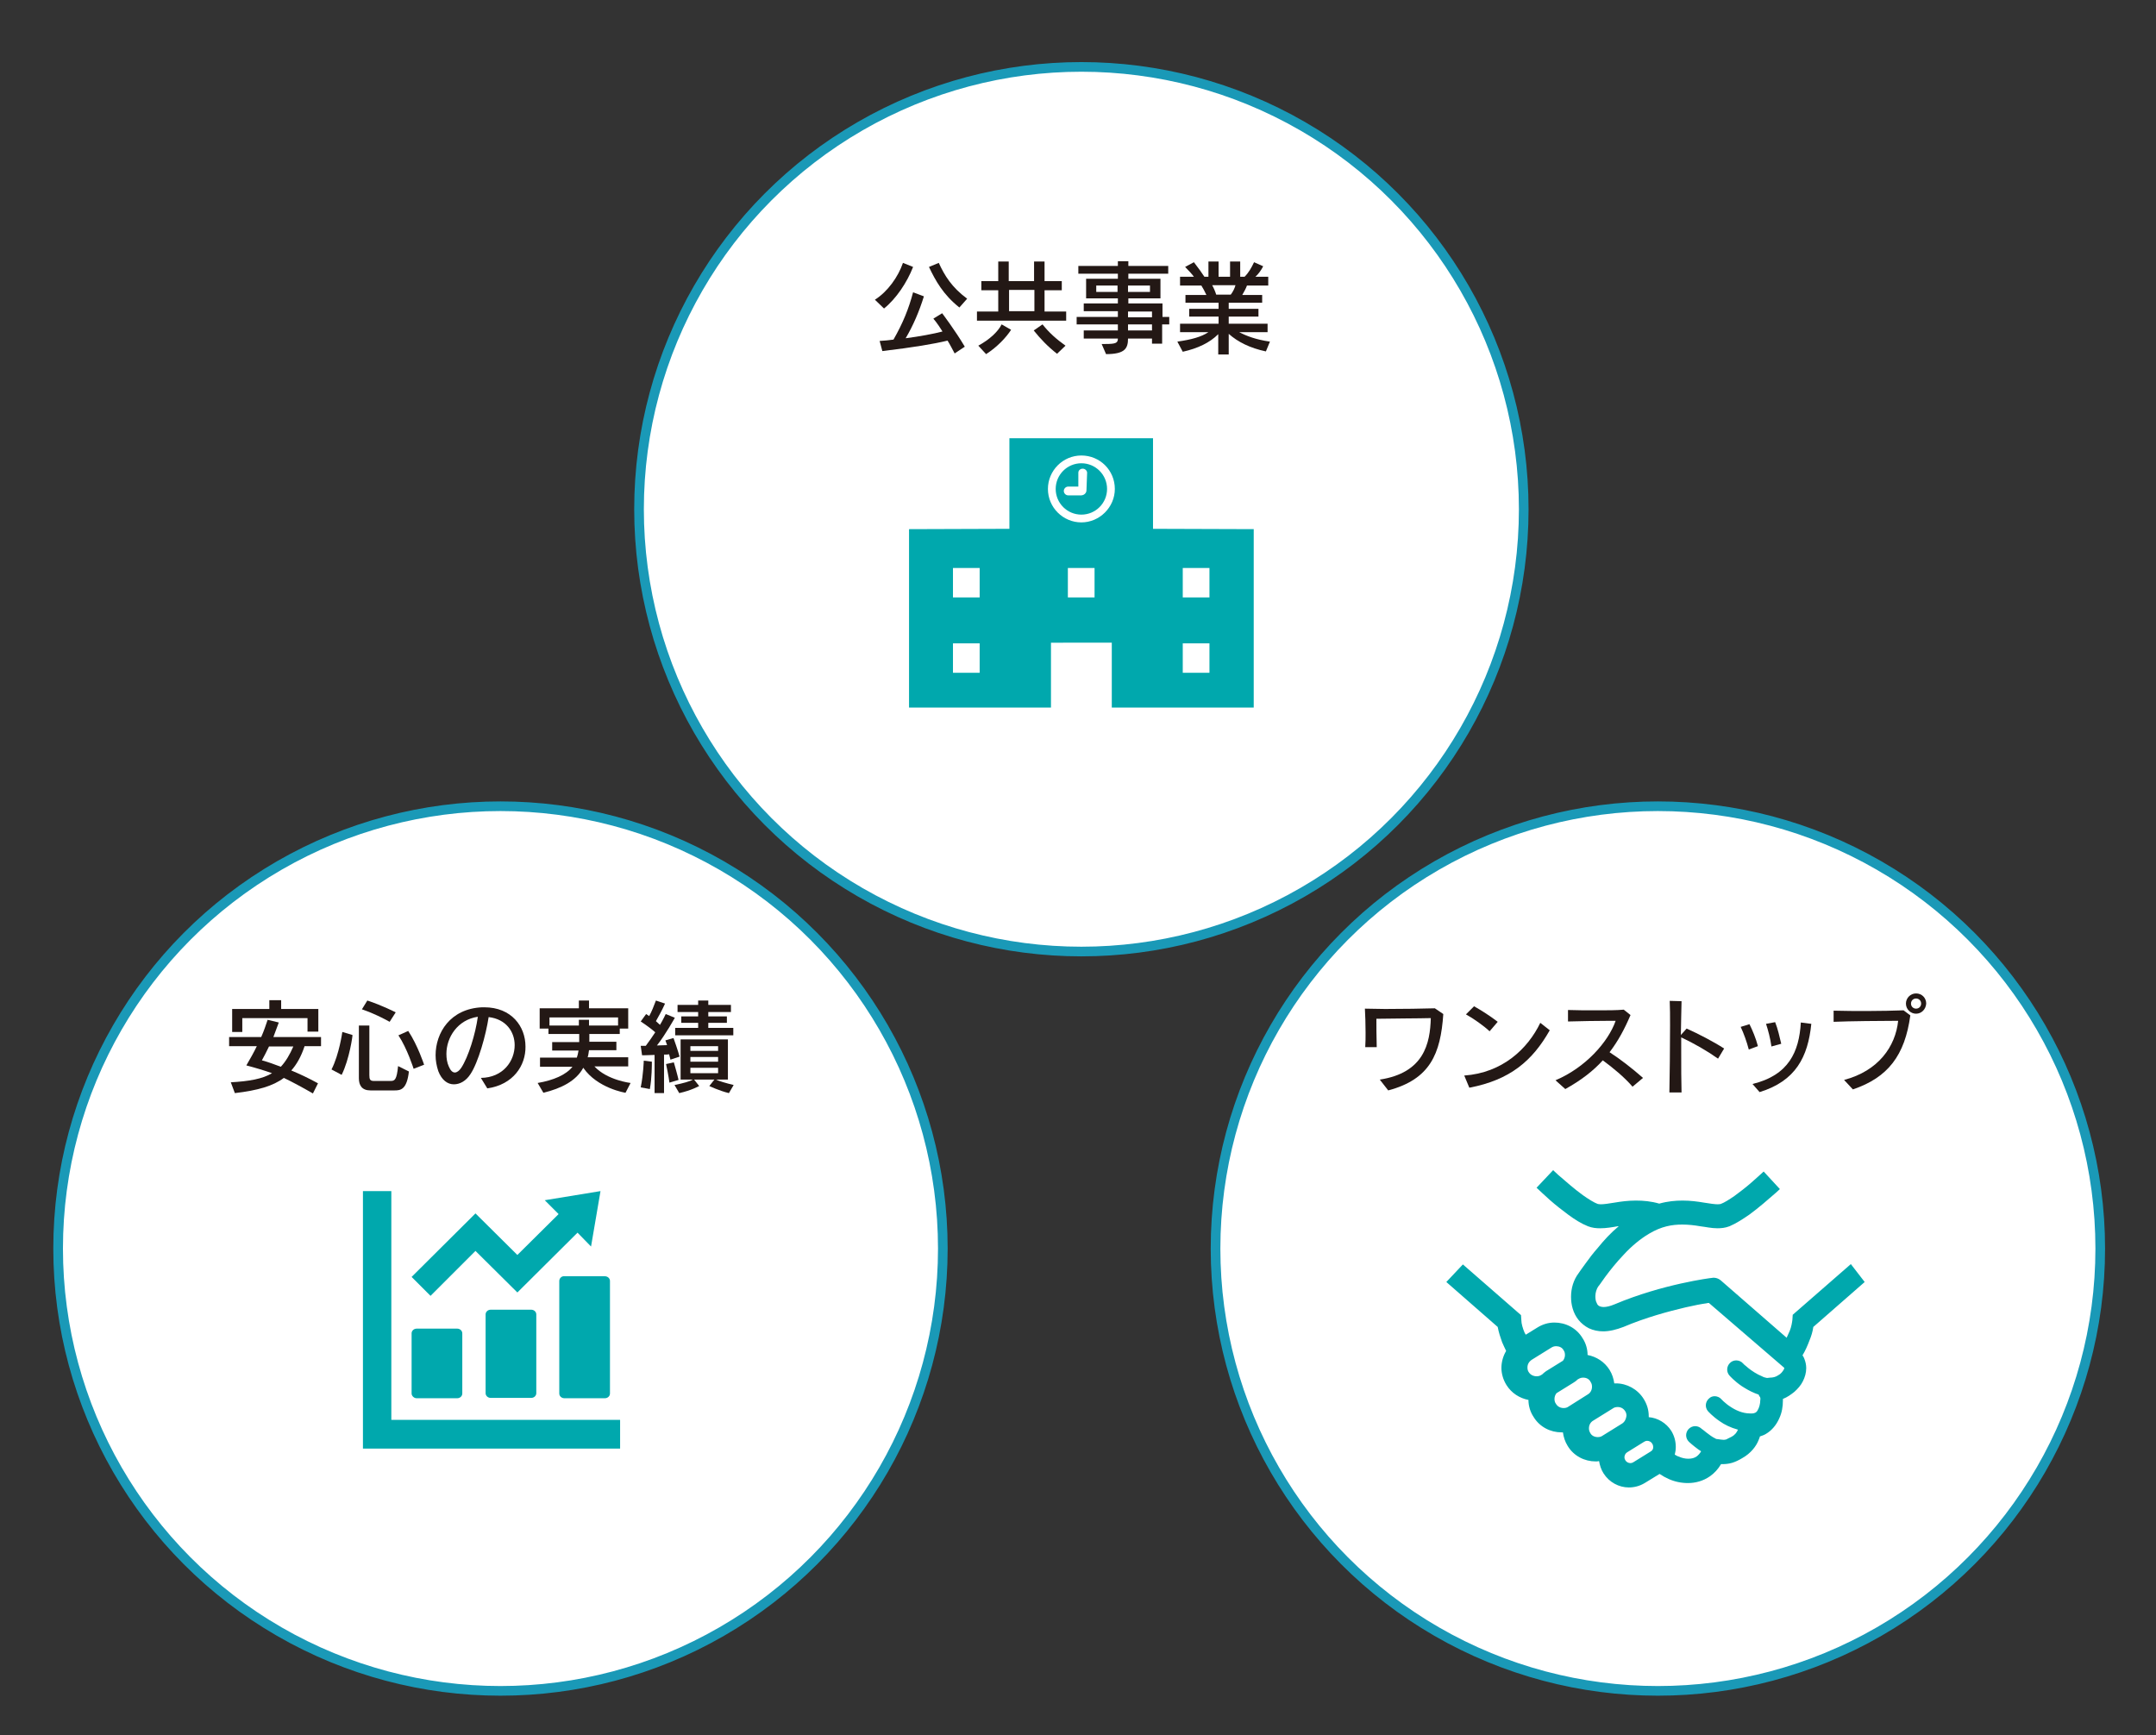 <?xml version="1.0" encoding="utf-8"?>
<!-- Generator: Adobe Illustrator 24.3.0, SVG Export Plug-In . SVG Version: 6.00 Build 0)  -->
<svg version="1.1" id="レイヤー_1" xmlns="http://www.w3.org/2000/svg" xmlns:xlink="http://www.w3.org/1999/xlink" x="0px"
	 y="0px" viewBox="0 0 638 513.5" style="enable-background:new 0 0 638 513.5;" xml:space="preserve">
<rect x="0" y="0" width="638" height="513.5" fill="#333333" stroke="none"/>
<style type="text/css">
	.st0{fill:#FFFFFF;stroke:#1A99B7;stroke-width:2.856;stroke-linecap:round;stroke-linejoin:round;stroke-miterlimit:10;}
	.st1{fill:#231815;}
	.st2{fill:#00A8AD;}
</style>
<circle class="st0" cx="148.1" cy="369.5" r="130.9"/>
<g>
	<g>
		<path class="st1" d="M90.1,309.7c-1,3-2.3,5.3-3.9,7.1c2.4,1,5,2.2,7.9,3.8l-1.5,3c-3.3-1.9-6.1-3.4-8.6-4.6
			c-3.2,2.4-7.7,3.7-14.5,4.5l-1.2-3.2c5.4-0.3,9.4-1,12.2-2.7c-2.3-0.8-4.9-1.6-7.6-2.3c1.1-1.9,2.2-3.8,3.1-5.7h-8.2v-2.7h9.5
			c0.8-1.8,1.4-3.6,1.9-5.1l3.3,0.8c-0.4,1.1-1,2.7-1.6,4.3h14.1v2.7H90.1z M91,305.4v-4.1H71.7v4.1h-3v-6.8h11v-2.6h3.5v2.6h11v6.7
			H91z M79.6,309.7c-0.7,1.5-1.5,3-2.1,4.1c1.9,0.5,3.7,1.2,5.6,1.9c1.5-1.6,2.7-3.7,3.7-6H79.6z"/>
		<path class="st1" d="M101.1,318.1l-3-1.6c2.3-4.5,3.2-11.1,3.2-11.1l3,0.9C104.4,306.3,103.4,313.5,101.1,318.1z M116.8,322.7
			h-7.2c-2.5,0-3.4-1.5-3.4-3.6v-15.6h3.1v14.7c0,1.2,0.2,1.7,1.3,1.7h5c1.2,0,1.8-0.3,2.2-4.4l3.2,1.6
			C120.4,322.5,118.5,322.7,116.8,322.7z M115.3,302.4c0,0-3.8-2.2-8.2-3.7l1.6-2.6c4.3,1.4,8.4,3.5,8.4,3.5L115.3,302.4z
			 M122.4,316.3c0,0-1.9-6-4.5-9.9l2.9-1.3c2.8,4.2,4.7,10,4.7,10L122.4,316.3z"/>
		<path class="st1" d="M144.2,322.1l-1.9-3.1c6.6-0.1,10-5,10-9.7c0-3.9-2.5-7.7-7.7-8.3c-0.8,5.3-3.1,13.5-5.4,16.9
			c-1.3,2-3.1,3-4.9,3c-1.9,0-3.6-1.3-4.6-3.9c-0.5-1.5-0.8-3.1-0.8-4.7c0-6.6,4.3-13.8,13.8-14.2c0.2,0,0.4,0,0.6,0
			c8.1,0,12.2,5.7,12.2,11.6C155.6,315.3,151.9,321,144.2,322.1z M132.1,311.9c0,1.3,0.2,2.6,0.7,3.7c0.5,1.2,1.1,1.8,1.8,1.8
			c0.6,0,1.3-0.5,1.9-1.4c2.1-3.2,4.2-10,4.9-15.1C135.4,301.8,132.1,307,132.1,311.9z"/>
		<path class="st1" d="M185.1,323.4c0,0-8.3-1.3-12.5-7.4c-2.1,3.9-6.5,6.1-11.8,7.4l-1.7-2.9c4.7-0.8,8.4-2.4,10.3-4.8h-9.6V313
			h10.9c0.2-0.6,0.4-1.4,0.5-2.1h-7.8v-2.5h8V306h-9.1v-1.6h-2.6v-6h11.6v-2.3h3v2.3h11.6v6h-2.5v1.6h-9v2.3h8v2.5h-8.1
			c-0.1,0.7-0.2,1.5-0.4,2.1h12v2.7h-10c3.8,4.1,10.7,4.9,10.7,4.9L185.1,323.4z M182.9,301.1h-20.3v2.4h8.7v-1.7h3v1.7h8.6V301.1z"
			/>
		<path class="st1" d="M198.4,313.6c0,0-0.2-0.8-0.4-1.6c-0.4,0.1-1.1,0.1-1.5,0.1v11.4h-2.8v-11.3c-2,0.1-3.7,0.1-3.7,0.1l-0.4-2.8
			c0,0,0.6,0,1.5,0c1-1.3,2-2.8,2.8-4c-0.9-0.8-2.6-2.1-4.3-3.2l1.6-2.2c0.3,0.2,0.6,0.4,0.9,0.6c0.7-1.2,1.4-3,2-4.6l2.7,0.9
			c-0.9,2-1.9,3.8-2.7,5.2c0.4,0.3,0.8,0.8,1.2,1.1c0.8-1.3,1.7-3.2,1.7-3.2l2.7,1.1c0,0-2.7,4.9-5.3,8.2c0.8,0,2.2-0.1,3-0.1
			c-0.2-0.5-0.3-1-0.5-1.4l2.4-0.7c1.2,3.3,1.8,5.5,1.8,5.5L198.4,313.6z M192.3,322.3l-2.7-0.5c0.8-3.9,0.9-7.9,0.9-7.9l2.4,0.3
			c0,0,0,0,0,0.1C192.9,314.9,192.9,319.2,192.3,322.3z M198.1,320.4c0,0-0.3-2.3-1-5.5l2.3-0.5c1,3.4,1.4,5.2,1.4,5.2L198.1,320.4z
			 M215.7,323.5c-2.9-0.7-5.8-2.1-5.8-2.1l1.5-1.9h-6l1.5,1.9c0,0-2.3,1.3-5.9,2.1l-1.4-2.4c2.5-0.5,4.7-1.1,5.4-1.6h-3.6v-11.9h14
			v11.9h-3.5c0.7,0.4,3.1,1.1,5.2,1.6L215.7,323.5z M199.8,306.4v-2.2h6.8v-1.5h-5v-1.9h5v-1.3h-6.1v-2.1h6.1v-1.3h3v1.3h6.7v2.1
			h-6.7v1.3h5.5v1.9h-5.5v1.5h7.4v2.2H199.8z M212.5,309.6h-8.2v1.4h8.2V309.6z M212.5,312.8h-8.2v1.4h8.2V312.8z M212.5,316h-8.2
			v1.6h8.2V316z"/>
	</g>
</g>
<circle class="st0" cx="320" cy="150.7" r="130.9"/>
<g>
	<g>
		<path class="st1" d="M261.6,91.3l-2.7-2.6c3.8-2.4,6.9-6.8,8.3-10.9l3,1.2C268.4,83.6,265.2,88.4,261.6,91.3z M282.5,104.6
			c-0.6-1.1-1.4-2.7-2.1-3.8c-4.1,1-10.1,2-19.3,3.1l-0.8-3c1.5-0.1,2.8-0.2,4.1-0.4c2.8-4.9,4.5-9.1,5.8-14l3.2,1.2
			c-1.4,4.5-3.2,8.7-5.4,12.4c3.9-0.5,8.3-1.3,10.9-2c-1.6-2.6-2.7-3.8-2.7-3.8l2.6-1.6c0,0,3.8,5,6.7,9.9L282.5,104.6z M283.9,91
			c-4.8-3.8-7.1-8-9-12l2.9-1.2c1.7,3.7,3.8,7.2,8.4,10.6L283.9,91z"/>
		<path class="st1" d="M289.1,94.9v-2.7h6.3v-6.3h-5v-2.7h5v-5.8h3.1v5.8h7.5v-5.8h3.1v5.8h5.1v2.7h-5.1v6.3h6.4v2.7H289.1z
			 M291.8,104.8l-2.3-2.5c3.3-1.8,5.8-4.1,6.9-6.3l2.8,1.6C297.8,99.8,295.1,102.7,291.8,104.8z M306.1,85.8h-7.5v6.3h7.5V85.8z
			 M312.8,104.7c-2.7-2.1-4.9-4.4-6.9-6.9l2.6-1.8c1.9,2.4,4,4.3,6.8,6.3L312.8,104.7z"/>
		<path class="st1" d="M343.9,96v5.7h-3v-1.5h-7.1c0,2.9-0.9,4.6-6.5,4.6l-1.3-3c0.4,0,0.7,0,1.1,0c3.1,0,3.7-0.3,3.7-1.6h-10.1
			v-2.4h10.1V96h-12.2v-2.2h12.2v-1.7h-10.1v-2.3h10.1v-1.5h-9.4v-5.8h9.4v-1.5h-11.7v-2.3h11.7v-1.4h3.1v1.4h11.8v2.3h-11.8v1.5
			h9.5v5.8h-9.5v1.5h10.1v4h2V96H343.9z M330.7,84.5h-6.3v1.9h6.3V84.5z M340.3,84.5h-6.5v1.9h6.5V84.5z M340.9,92.2h-7.1v1.7h7.1
			V92.2z M340.9,96h-7.1v1.8h7.1V96z"/>
		<path class="st1" d="M374.6,104c-4.7-1-8.3-2.8-11-5.2v6.1h-3.1v-6c-2.5,2.5-6,4.2-10.5,5.2l-1.6-3c4.2-0.6,7.1-1.4,9.2-2.8h-8.4
			v-2.5h11.4v-2.1h-8.7v-2.3h8.7v-1.8h-9.8v-2.3h6.2c-0.5-1.1-1-2-1.5-2.8h-6.3v-2.6h4.1c-0.5-0.7-1.7-2-2.6-2.9l2.6-1.4
			c1.3,1.7,2.4,3.2,3.1,4.3h1.2v-4.5h3v4.5h3.4v-4.5h3v4.5h1.3c1.2-1.2,2-2.6,2.8-4.3l2.7,1.2c-0.6,1.2-1.5,2.4-2.3,3.1h3.8v2.6H369
			c-0.3,0.9-0.9,1.9-1.4,2.8h5.9v2.3h-9.9v1.8h8.8v2.3h-8.8v2.1h11.5v2.5h-8.4c2.1,1.1,4.9,2.2,9.1,2.8L374.6,104z M358.7,84.4
			c0.4,0.7,0.9,1.8,1.2,2.8h4.3c0.7-0.9,1.2-2,1.4-2.8H358.7z"/>
	</g>
</g>
<circle class="st0" cx="490.6" cy="369.5" r="130.9"/>
<g>
	<g>
		<path class="st1" d="M410.8,322.7l-2.5-3.2c13.1-2,14.9-10.7,15.1-18.2c-3.1,0.1-11.5,0.1-16.1,0.2c0,2.4,0,4.7,0.1,8.4H404
			c0.1-1.4,0.1-2.9,0.1-4.3c0-2.6-0.1-5.2-0.2-7.1c1.8,0,3.9,0.1,6,0.1c5.3,0,11.2-0.1,14.7-0.2l2.5,1.7
			C426.3,311.9,423.2,319.4,410.8,322.7z"/>
		<path class="st1" d="M434.8,321.9l-1.5-3.6c11.3-0.8,18.8-7.9,22.5-15.6l2.8,2.2C453.5,313.9,446.9,319.6,434.8,321.9z
			 M440.8,305.2c-1.7-1.6-4.8-3.8-7-5l2.4-2.4c2.3,1.3,4.8,2.9,7,4.6L440.8,305.2z"/>
		<path class="st1" d="M483.1,321.6c-2.4-2.8-5.8-5.6-8.8-7.8c-2.8,3.1-6.4,5.9-11.1,8.5l-2.9-2.6c8.8-3.7,15.6-11.3,17.8-17.6
			c-0.5,0-1,0-1.6,0c-3.8,0-8.9,0.1-12.5,0.2v-3.4c2.3,0.1,5.6,0.1,8.9,0.1c2.7,0,5.5,0,7.6-0.2l2,1.6c-1.7,4-3.6,7.6-6.2,11
			c3.1,2,6.6,4.7,9.9,7.6L483.1,321.6z"/>
		<path class="st1" d="M508.4,313.3c-3.4-2.4-7.1-4.5-10.9-6.3c0,1.3,0,2.7,0,4.1c0,4.5,0,9,0.1,12.2l-3.6,0
			c0.1-5,0.2-13.1,0.2-19.8c0-2.8,0-5.3-0.1-7.3l3.5,0.1c-0.1,2.5-0.1,6.1-0.2,10l1.7-1.9c3.4,1.5,8,3.9,11.1,5.9L508.4,313.3z"/>
		<path class="st1" d="M517.5,310.6c-0.6-2.3-1.5-4.8-2.4-6.7l2.6-0.8c0.9,1.8,1.9,4.2,2.5,6.5L517.5,310.6z M520.7,323.2l-2.1-2.4
			c10.7-2.6,13.8-9.5,14.3-18.2l3.1,0.4C535,312.8,531.4,319.9,520.7,323.2z M524.2,309.7c-0.3-2.3-1-4.9-1.6-6.7l2.7-0.5
			c0.8,2,1.3,4.3,1.8,6.4L524.2,309.7z"/>
		<path class="st1" d="M548.3,322.4l-2.6-2.8c10.2-2.7,15.2-9.9,16-17.5c-4.6,0-14.7,0.1-19.1,0.3l0-3.3c3.1,0.1,6.6,0.1,10.1,0.1
			c3.8,0,7.6-0.1,10.6-0.2l2,1.5C563.7,312.3,558.7,318.9,548.3,322.4z M567,300c-1.6,0-3-1.3-3-3c0-1.6,1.3-3,3-3s3,1.3,3,3
			C569.9,298.7,568.6,300,567,300z M567,295.5c-0.9,0-1.5,0.7-1.5,1.5c0,0.9,0.7,1.5,1.5,1.5c0.9,0,1.5-0.7,1.5-1.5
			C568.5,296.1,567.8,295.5,567,295.5z"/>
	</g>
</g>
<g>
	<path class="st2" d="M123.3,413.8h12c0.8,0,1.5-0.6,1.5-1.4v-17.8c0-0.8-0.7-1.4-1.5-1.4h-12c-0.8,0-1.5,0.6-1.5,1.4v17.8
		C121.8,413.1,122.5,413.8,123.3,413.8z"/>
	<path class="st2" d="M145.2,387.6c-0.8,0-1.5,0.6-1.5,1.4v23.3c0,0.8,0.7,1.4,1.5,1.4h12c0.8,0,1.5-0.6,1.5-1.4V389
		c0-0.8-0.7-1.4-1.5-1.4H145.2z"/>
	<path class="st2" d="M165.5,379.1v33.3c0,0.8,0.7,1.4,1.5,1.4h12c0.8,0,1.5-0.6,1.5-1.4v-33.3c0-0.8-0.7-1.4-1.5-1.4h-12
		C166.2,377.6,165.5,378.3,165.5,379.1z"/>
	<polygon class="st2" points="181.1,420.2 115.8,420.2 115.8,355 115.8,352.5 107.4,352.5 107.4,355 107.4,420.2 107.4,426.2 
		107.4,428.7 109.8,428.7 115.8,428.7 181.1,428.7 183.5,428.7 183.5,420.2 	"/>
	<polygon class="st2" points="140.7,370.2 153.1,382.5 170.9,364.8 174.9,368.9 177.7,352.5 161.2,355.2 165.3,359.3 153.1,371.4 
		140.7,359.1 121.8,377.9 127.4,383.5 	"/>
</g>
<g>
	<path class="st2" d="M341.2,156.5v-26.8h-42.5v26.8l-29.7,0.1v52.8h42v-19.2H329v19.2h42v-52.8L341.2,156.5z M290,199.1H282v-8.7
		h7.9V199.1z M290,176.8H282v-8.7h7.9V176.8z M324,176.8H316v-8.7h7.9V176.8z M320,154.6c-5.4,0-9.9-4.4-9.9-9.9
		c0-5.4,4.4-9.9,9.9-9.9s9.9,4.4,9.9,9.9C329.9,150.1,325.4,154.6,320,154.6z M358,199.1H350v-8.7h7.9V199.1z M358,176.8H350v-8.7
		h7.9V176.8z"/>
	<path class="st2" d="M320,137.1c-4.2,0-7.6,3.4-7.6,7.6c0,4.2,3.4,7.6,7.6,7.6c4.2,0,7.6-3.4,7.6-7.6
		C327.6,140.5,324.2,137.1,320,137.1z M321.5,145.2c0,0.5-0.4,1-0.8,1.2c-0.2,0.1-0.5,0.2-0.7,0.2h-3.9c-0.7,0-1.3-0.6-1.3-1.3
		c0-0.7,0.6-1.3,1.3-1.3h3v-4.1c0-0.7,0.6-1.2,1.3-1.2c0.7,0,1.3,0.6,1.3,1.2L321.5,145.2L321.5,145.2z"/>
</g>
<g>
	<path class="st2" d="M547.7,374.1l-17.2,15l-0.1,1.5c-0.1,0.8-0.3,2.1-0.8,3.3c-0.3,0.7-0.6,1.3-0.9,2L509.3,379
		c-0.8-0.7-1.8-1-2.8-0.8c-0.2,0-14.5,1.8-28.7,7.8c-1.4,0.6-2.5,0.8-3.2,0.8c-0.6,0-0.9-0.1-1.2-0.2c-0.4-0.2-0.7-0.4-0.9-1
		c-0.3-0.5-0.4-1.2-0.4-2c0-1.1,0.4-2.2,0.8-2.8c0.6-0.7,1.2-1.7,2.1-2.9c1.4-1.9,3.3-4.3,5.5-6.6c2.2-2.4,4.8-4.6,7.5-6.2
		c3.7-2.2,6.8-2.7,9.8-2.7c1.8,0,3.6,0.2,5.3,0.5c1.7,0.2,3.3,0.6,5.1,0.6c1.1,0,2.3-0.1,3.6-0.6h0c1.9-0.8,3.9-2.1,5.8-3.4
		c2.9-2.1,5.7-4.6,7.9-6.5c0.4-0.4,0.8-0.7,1.2-1.1l-4.8-5.2c-1.1,1-2.4,2.2-3.9,3.5c-1.5,1.3-3.2,2.6-4.7,3.7c-1.6,1.1-3,2-4.1,2.4
		c-0.1,0-0.3,0.1-0.9,0.1c-0.8,0-2.3-0.2-4.1-0.5c-1.8-0.3-3.9-0.6-6.3-0.6c-2.1,0-4.4,0.2-6.9,0.9c-2.4-0.7-4.7-0.9-6.9-0.9
		c-2.4,0-4.5,0.3-6.3,0.6c-1.8,0.3-3.2,0.5-4.1,0.5c-0.5,0-0.8-0.1-0.9-0.1c-1.1-0.4-2.7-1.4-4.4-2.6c-2.5-1.8-5.2-4.2-7.3-6
		c-0.6-0.5-1-1-1.5-1.4l-4.9,5.2c1,1,2.4,2.2,3.9,3.6c1.7,1.5,3.6,3,5.5,4.4c1.9,1.4,3.8,2.6,5.8,3.4c1.3,0.5,2.5,0.6,3.6,0.6
		c1.8,0,3.5-0.3,5.2-0.6c0.1,0,0.2,0,0.3,0c-2.4,2-4.4,4.2-6.1,6.3c-1.5,1.7-2.7,3.3-3.7,4.7c-1,1.3-1.7,2.4-2,2.8
		c-1.6,2.1-2.3,4.6-2.3,7.1c0,2.3,0.6,4.8,2.2,6.8c0.8,1,1.9,1.9,3.1,2.5c1.3,0.6,2.7,0.9,4.2,0.9c1.9,0,3.9-0.5,6-1.3
		c6.6-2.8,13.3-4.6,18.4-5.8c2.6-0.6,4.7-1,6.2-1.2c0.3-0.1,0.5-0.1,0.7-0.1l22.3,19.2v0h0c0,0.1,0,0.3-0.2,0.6
		c-0.3,0.5-0.8,1.2-1.6,1.6c-0.7,0.5-1.6,0.7-2.4,0.7c-0.3,0-0.6,0.1-0.9,0.1c-0.5-0.1-1-0.2-1.5-0.5c-1.5-0.6-3-1.6-4-2.4
		c-0.5-0.4-0.9-0.8-1.2-1l-0.3-0.3l-0.1-0.1v0c-0.5-0.6-1.3-0.9-2-0.9c-0.6,0-1.3,0.2-1.8,0.7c-1.1,1-1.2,2.7-0.2,3.8
		c0.1,0.1,1.4,1.6,3.6,3.1c1.1,0.7,2.4,1.5,3.9,2.1c0.3,0.1,0.7,0.3,1.1,0.4c0.1,0.2,0.2,0.5,0.4,0.7h0l0,0c0.1,0.1,0.2,0.5,0.1,1
		c0,1-0.3,2.2-0.8,3c-0.2,0.4-0.5,0.6-0.7,0.7c-0.3,0.1-0.5,0.2-1,0.2h-0.2c-0.1,0-0.2,0-0.3,0c0,0,0,0,0,0c-2.3,0-4.4-1-6-2.1
		c-0.8-0.5-1.4-1.1-1.9-1.5c-0.2-0.2-0.4-0.4-0.5-0.5l-0.1-0.1l0,0v0c-0.5-0.6-1.3-0.9-2-0.9c-0.6,0-1.2,0.2-1.7,0.7
		c-1.1,1-1.2,2.6-0.3,3.7c0.1,0.1,1.3,1.5,3.5,3c1.4,1,3.2,1.9,5.4,2.5c0,0.1-0.1,0.1-0.1,0.2c-0.3,0.6-0.7,1.3-1.8,1.9
		c-0.7,0.4-1.3,0.6-1.6,0.8c-0.4,0.1-0.6,0.1-0.8,0.1c-0.4,0-0.9-0.1-1.7-0.2c-0.2,0-0.3,0-0.5-0.1c-0.1,0-0.1,0-0.2-0.1
		c-0.9-0.4-1.9-1.2-2.7-1.8c-0.4-0.3-0.7-0.6-1-0.8l-0.3-0.2l-0.1-0.1h0c-1.1-1-2.7-1-3.8,0.1c-1,1.1-1,2.7,0.1,3.8
		c0.1,0.1,1.2,1.1,2.7,2.2c0.3,0.2,0.6,0.4,0.9,0.6c-0.4,0.7-0.9,1.2-1.3,1.5c-0.7,0.5-1.5,0.7-2.5,0.7c-0.9,0-1.9-0.2-3-0.7
		c-0.4-0.1-0.7-0.4-1-0.5c0.2-0.8,0.3-1.5,0.3-2.3c0-1.6-0.4-3.2-1.3-4.7c-1.5-2.4-4.1-3.9-6.7-4.1c0-0.1,0-0.2,0-0.3
		c0-1.8-0.5-3.5-1.5-5.1c-1.8-2.9-5-4.6-8.2-4.6h-0.1c-0.1,0-0.3,0-0.4,0c-0.2-1.4-0.6-2.7-1.4-4c-1.5-2.4-3.9-3.9-6.5-4.4
		c0-1.7-0.5-3.5-1.5-5c-1.8-3-5-4.6-8.3-4.6c-1.8,0-3.5,0.5-5.1,1.5l-3.4,2.1c-0.1-0.2-0.2-0.4-0.3-0.5c-0.6-1.4-1-2.8-1-3.8
		l-0.1-1.5l-17.2-15l-4.9,5.2l15.2,13.3c0.3,1.6,0.8,3.1,1.3,4.5c0.4,0.9,0.8,1.8,1.2,2.6c-0.9,1.5-1.4,3.3-1.4,5s0.5,3.5,1.5,5.1
		c1.5,2.4,3.9,3.9,6.5,4.4c0,1.7,0.5,3.5,1.5,5c1.8,3,5,4.6,8.3,4.6c0.1,0,0.2,0,0.4,0c0.2,1.4,0.6,2.7,1.4,4c1.8,3,5,4.6,8.3,4.6
		c0.3,0,0.6,0,1-0.1c0.2,1.2,0.6,2.5,1.3,3.6c1.7,2.7,4.6,4.2,7.5,4.2c1.6,0,3.2-0.4,4.7-1.3l4.4-2.7c0.9,0.6,1.8,1.1,2.7,1.5
		c1.8,0.8,3.7,1.2,5.7,1.2c2.2,0,4.5-0.6,6.5-2c1.3-0.9,2.4-2.1,3.3-3.6c0.1,0,0.3,0,0.4,0c0.9,0,1.9-0.1,2.9-0.4c1-0.3,2-0.8,3-1.4
		c2.5-1.4,4.1-3.5,4.8-5.3c0.2-0.4,0.3-0.8,0.4-1.1c0.6-0.2,1.2-0.4,1.7-0.7c1.9-1.1,3.2-2.8,4-4.6c0.8-1.7,1.1-3.5,1.1-5.3
		c0-0.2,0-0.3,0-0.5c1.3-0.5,2.4-1.3,3.4-2.1c1-0.9,1.9-1.9,2.5-3.1c0.6-1.2,1-2.5,1-3.9c0-1-0.2-1.9-0.6-2.9
		c-0.1-0.3-0.3-0.6-0.5-0.9c0.8-1.3,1.5-2.9,2.1-4.5c0.5-1.2,0.9-2.5,1.1-3.9l15.2-13.3L547.7,374.1z M456.3,406.8l-0.2,0.1
		c-0.4,0.3-0.9,0.4-1.4,0.4c-0.9,0-1.8-0.4-2.3-1.2c-0.3-0.4-0.4-0.9-0.4-1.4c0-0.9,0.4-1.7,1.3-2.3l5.8-3.6
		c0.5-0.3,0.9-0.4,1.4-0.4c0.9,0,1.8,0.4,2.2,1.2l3-1.9l-3,1.9c0.3,0.4,0.4,0.9,0.4,1.4c0,0.6-0.2,1.2-0.6,1.7l-5,3.1
		C457.1,406.1,456.7,406.4,456.3,406.8z M464.1,416.3c-0.4,0.3-0.9,0.4-1.4,0.4c-0.9,0-1.8-0.4-2.3-1.3c-0.3-0.4-0.4-0.9-0.4-1.4
		c0-0.6,0.2-1.2,0.6-1.7l5-3.1c0.5-0.3,0.9-0.6,1.3-1l0.2-0.1c0.5-0.3,0.9-0.4,1.4-0.4c0.9,0,1.8,0.4,2.2,1.3
		c0.3,0.4,0.4,0.9,0.4,1.4c0,0.9-0.4,1.8-1.3,2.3L464.1,416.3z M480,421.3l-5.8,3.6c-0.4,0.3-0.9,0.4-1.4,0.4
		c-0.9,0-1.8-0.4-2.2-1.2c-0.3-0.5-0.4-0.9-0.4-1.4c0-0.9,0.4-1.8,1.3-2.3l5.8-3.6c0.4-0.3,0.9-0.4,1.4-0.4c0.9,0,1.7,0.4,2.2,1.2
		c0.3,0.4,0.4,0.9,0.4,1.4C481.2,419.9,480.8,420.8,480,421.3z M488.4,429.6l-5,3.1c-0.3,0.2-0.6,0.3-0.9,0.3
		c-0.6,0-1.2-0.3-1.5-0.8c-0.2-0.3-0.3-0.6-0.3-0.9c0-0.6,0.3-1.2,0.8-1.5v0l5-3.1c0.3-0.2,0.6-0.3,0.9-0.3c0.6,0,1.2,0.3,1.5,0.8
		c0.2,0.3,0.3,0.6,0.3,0.9C489.3,428.7,489,429.3,488.4,429.6z"/>
</g>
</svg>
